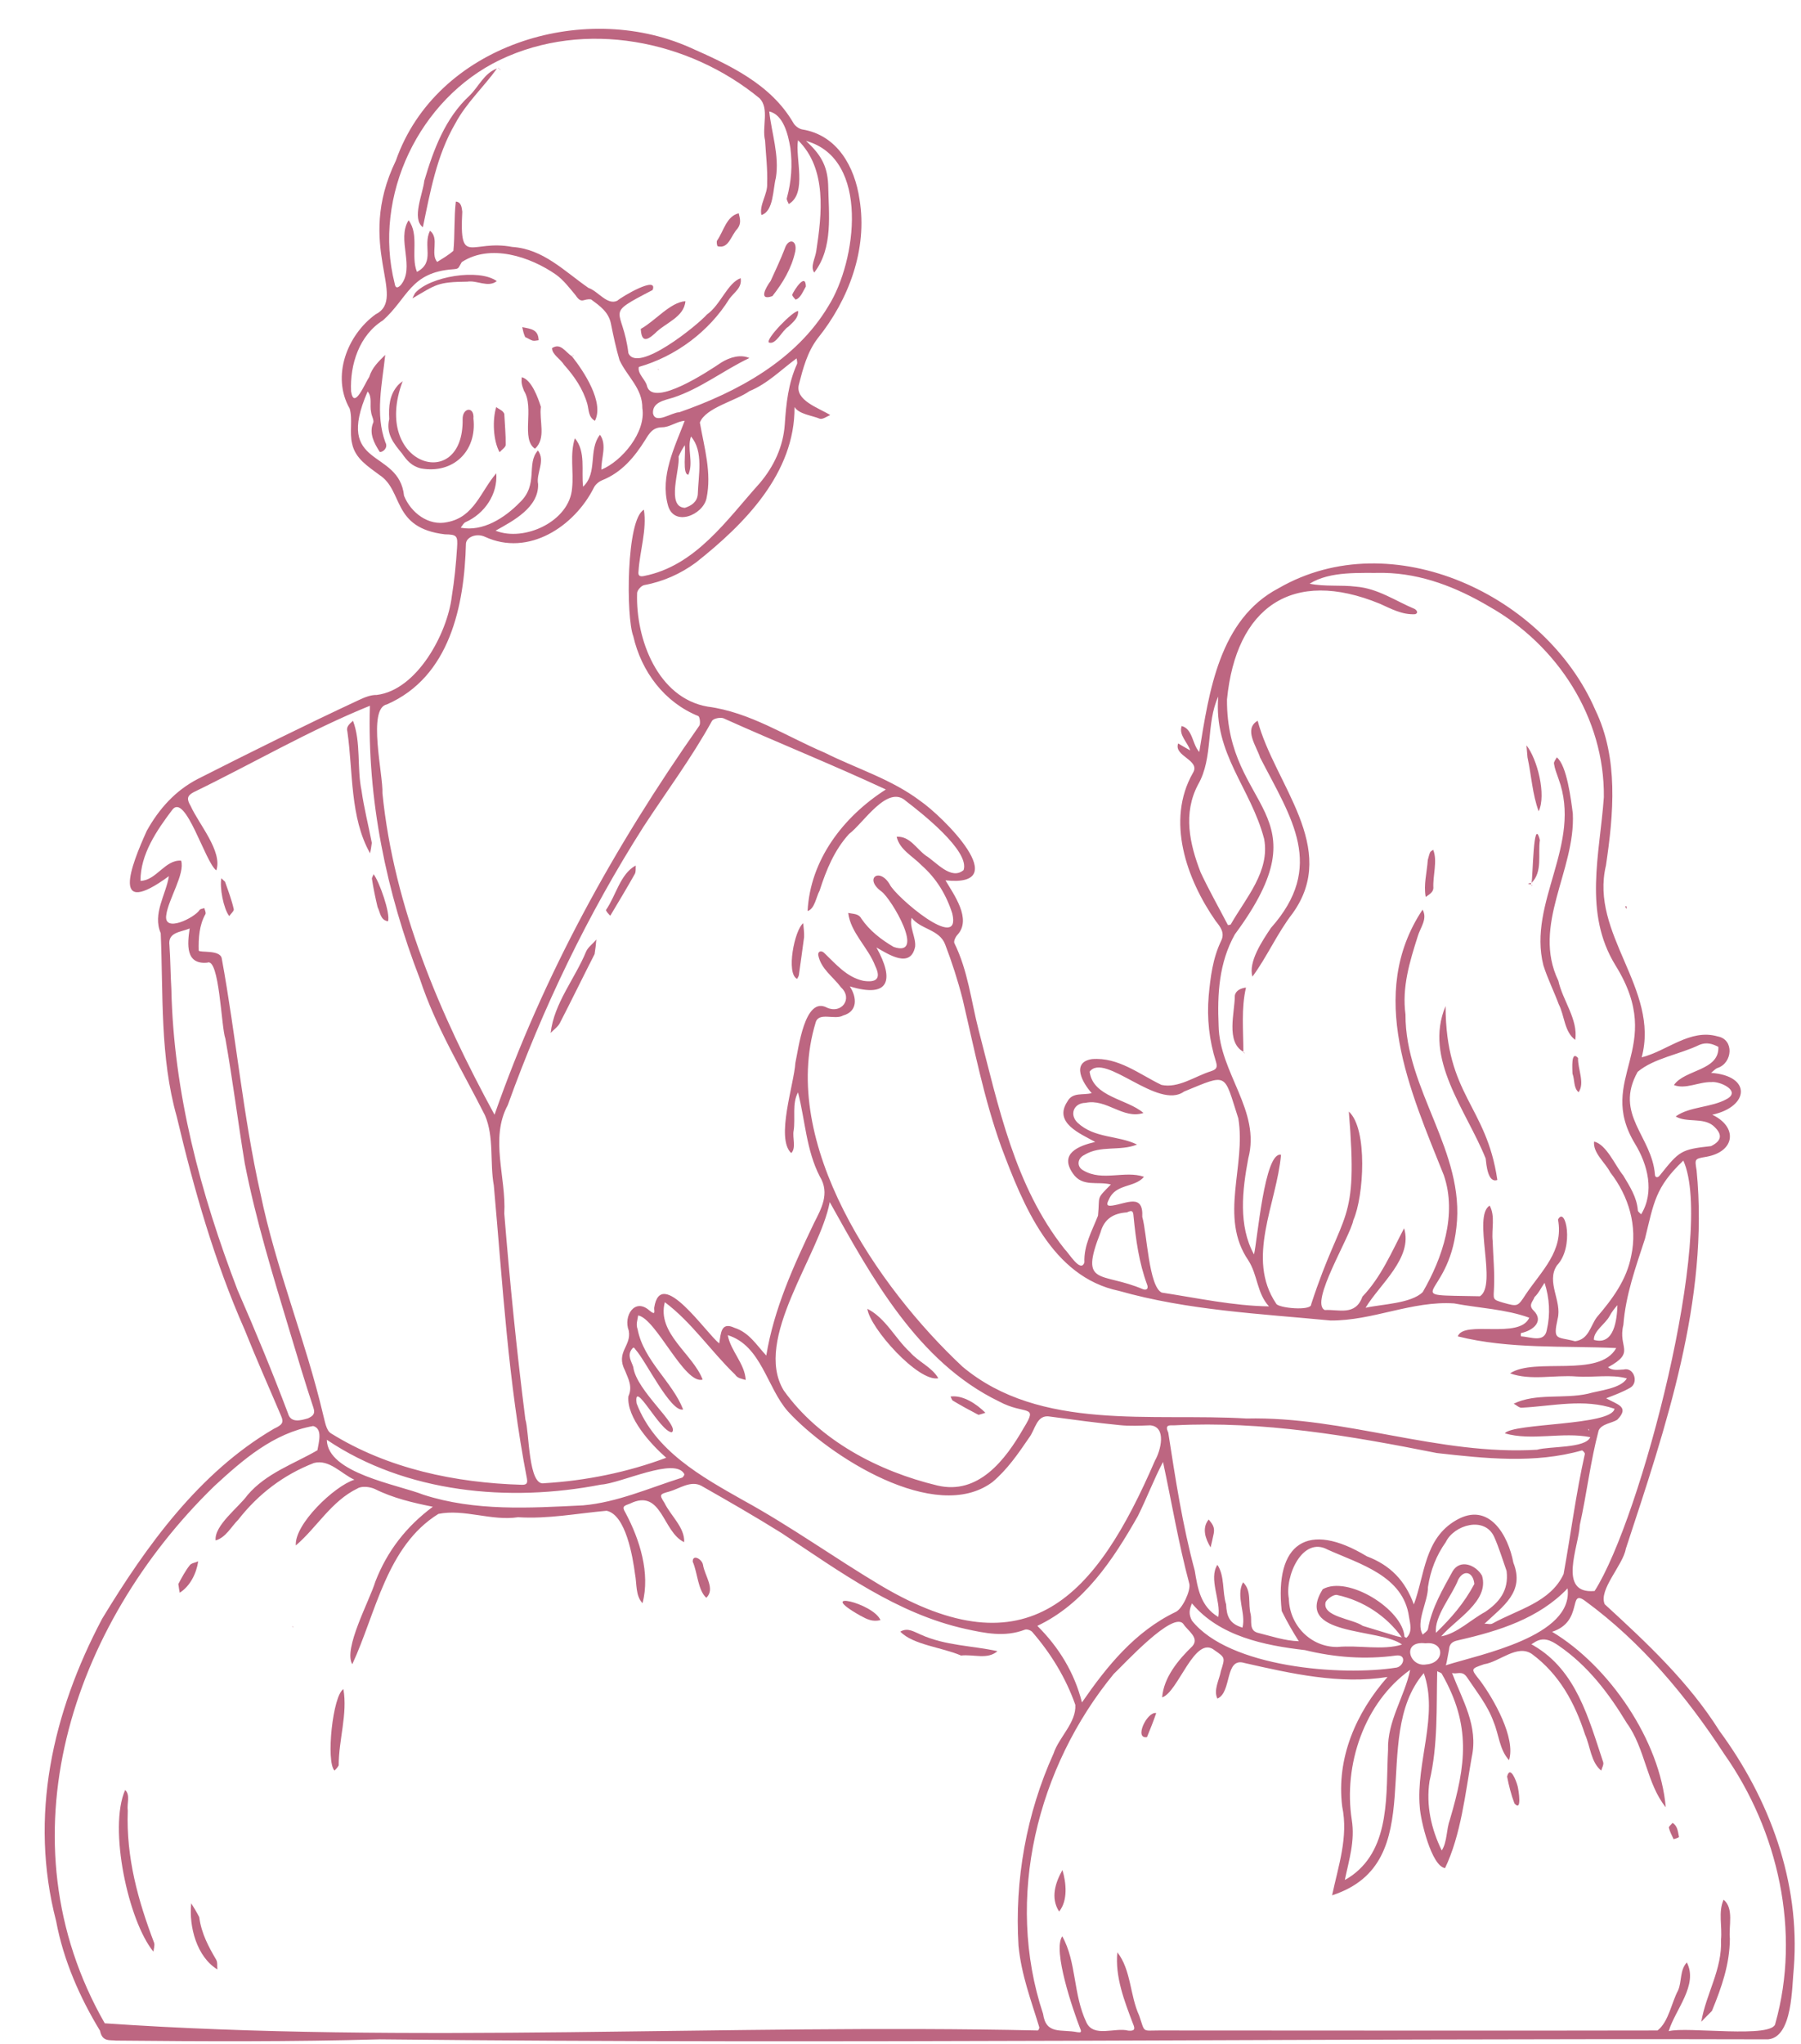 <?xml version="1.0" encoding="UTF-8" standalone="no"?><svg xmlns="http://www.w3.org/2000/svg" xmlns:xlink="http://www.w3.org/1999/xlink" fill="none" height="1172.2" preserveAspectRatio="xMidYMid meet" stroke="#bd6681" stroke-linecap="round" stroke-linejoin="round" style="fill: none" version="1" viewBox="0.0 0.0 1033.2 1172.2" width="1033.2" zoomAndPan="magnify"><g id="change1_1"><path d="M473.1 431.6 C491.7 440.9 511.3 446.7 528.0 459.3 C540.9 468.2 582.2 509.0 542.4 504.8 C547.2 513.0 557.5 526.9 549.4 535.9 C548.2 537.1 547.0 539.7 547.5 540.8 C555.3 556.6 557.1 573.9 561.4 590.6 C572.8 634.2 582.0 680.0 610.7 716.2 C613.1 718.4 620.0 730.2 622.1 723.9 C621.7 714.0 626.5 705.8 629.9 697.1 C631.1 685.2 628.5 688.1 637.3 679.2 C629.6 677.2 621.0 680.9 615.5 672.9 C607.6 661.5 618.5 657.1 628.3 654.8 C619.6 650.0 604.3 643.8 612.3 631.7 C615.3 626.0 621.4 628.2 626.3 626.8 C621.1 621.1 614.3 609.1 626.5 607.3 C641.6 606.1 653.6 616.0 666.3 622.1 C676.0 624.2 685.6 617.1 694.6 614.3 C697.1 613.4 698.8 612.7 697.6 608.9 C693.7 596.6 692.3 583.9 693.4 571.1 C694.4 560.4 695.7 549.6 700.5 539.6 C702.9 534.8 700.0 531.4 697.4 528.1 C680.7 504.1 668.8 470.6 684.3 443.3 C689.1 435.8 673.1 433.7 675.9 426.3 C676.6 426.7 677.3 427.1 677.9 427.5 C679.5 428.4 681.1 429.4 682.8 430.3 C681.3 425.6 676.1 421.5 677.9 416.3 C684.3 418.0 683.9 426.7 688.0 431.2 C693.6 396.8 699.4 355.2 733.5 337.3 C798.6 299.7 886.8 341.4 915.2 407.1 C928.6 434.8 925.7 466.7 921.3 496.3 C911.9 535.6 952.3 567.1 941.8 606.3 C956.3 602.7 969.6 589.7 985.4 594.3 C995.0 596.0 994.0 609.6 985.3 612.4 C984.0 612.9 982.9 614.2 981.6 615.2 C1005.1 616.9 1003.5 634.6 982.3 639.2 C997.0 646.2 995.5 660.3 979.0 663.3 C972.1 664.5 972.2 664.4 973.3 671.1 C980.6 745.2 955.6 818.5 932.7 888.1 C931.1 897.5 916.9 911.6 920.6 919.9 C944.8 942.1 968.8 964.5 986.4 992.5 C1015.2 1031.6 1032.8 1079.2 1029.1 1128.2 C1027.9 1139.4 1028.5 1168.1 1014.3 1169.4 C748.8 1168.7 483.2 1172.2 217.9 1169.4 C167.5 1170.8 116.9 1170.6 66.5 1170.1 C63.2 1169.6 58.7 1171.1 57.4 1164.5 C45.8 1145.4 36.4 1124.1 32.2 1101.6 C16.6 1041.5 30.1 982.1 58.6 928.2 C83.9 886.5 114.3 844.3 157.1 819.3 C162.0 817.0 162.9 815.7 161.3 812.0 C154.3 795.5 147.0 779.2 140.4 762.6 C123.0 723.2 111.3 682.1 101.4 640.3 C91.7 606.1 93.7 570.2 92.2 535.1 C87.4 523.9 95.2 513.1 96.9 502.4 C63.3 527.0 75.0 496.8 84.2 476.4 C91.3 463.7 100.6 453.3 113.6 446.6 C144.2 431.1 174.8 415.9 205.9 401.4 C209.1 399.9 212.7 398.4 216.1 398.5 C239.3 395.7 256.7 363.1 259.2 341.9 C260.7 332.7 261.6 323.4 262.2 314.2 C262.7 307.2 262.1 306.5 255.2 306.4 C224.5 302.7 231.7 281.4 217.6 272.3 C211.1 267.4 203.8 263.0 202.0 254.4 C200.4 248.0 202.4 240.5 200.6 234.3 C190.0 215.7 199.2 192.1 215.4 180.3 C234.4 170.7 203.3 141.2 227.1 92.1 C250.2 26.1 334.1 0.0 395.5 27.1 C418.3 37.2 442.2 48.1 455.2 70.6 C456.2 72.3 458.3 73.8 460.1 74.2 C480.4 77.4 490.4 95.7 493.1 114.4 C497.8 142.9 486.9 171.9 469.1 194.0 C463.1 201.9 460.7 211.2 458.3 220.5 C456.0 229.6 469.5 233.8 476.3 238.0 C474.3 238.8 472.0 240.6 470.3 240.1 C465.8 238.2 458.5 237.6 455.8 233.4 C456.1 271.3 427.2 300.5 399.2 322.6 C390.5 329.0 380.5 333.5 369.6 335.5 C367.9 335.8 365.5 338.5 365.5 340.1 C364.6 366.3 377.3 400.3 406.0 405.2 C430.3 408.4 450.7 422.1 473.1 431.6 M584.3 1115.8 C582.0 1078.1 588.8 1040.0 604.4 1005.5 C607.5 996.1 617.5 987.8 616.9 977.6 C611.4 962.0 602.9 948.2 592.2 935.8 C591.3 934.8 589.0 934.0 587.9 934.5 C576.5 938.9 565.0 936.5 554.1 934.1 C514.5 925.4 481.6 901.0 448.4 879.1 C433.2 869.6 417.7 860.7 402.2 851.9 C396.1 848.8 389.7 853.7 383.9 855.3 C378.3 856.8 378.2 857.1 381.2 861.8 C384.8 869.2 392.9 875.9 392.5 884.3 C380.0 878.5 379.8 853.2 361.4 862.2 C358.1 863.5 356.5 863.6 358.8 867.4 C367.1 882.9 373.1 902.3 368.6 919.3 C364.5 915.0 365.4 908.2 364.3 902.6 C363.0 892.7 359.0 868.6 348.0 866.3 C331.1 867.8 314.3 871.1 297.2 870.0 C282.0 872.3 266.2 865.1 251.5 868.1 C221.7 886.6 215.7 925.0 202.1 954.3 C196.8 945.5 212.0 917.9 215.3 907.0 C222.1 889.4 233.1 875.3 248.3 864.0 C236.9 861.7 225.6 859.1 215.0 853.8 C212.1 852.5 207.5 852.0 205.1 853.5 C190.0 860.8 181.8 875.9 169.7 886.2 C168.8 874.1 191.8 852.1 203.3 848.5 C195.8 845.1 188.9 836.6 180.1 838.9 C162.6 845.7 148.2 856.7 136.7 871.4 C132.6 875.5 129.5 881.7 123.7 883.3 C122.8 874.7 137.0 864.3 142.0 857.3 C152.7 844.7 168.7 839.4 182.1 831.6 C182.8 827.2 185.3 819.3 179.7 817.7 C156.9 821.8 139.5 836.9 123.0 852.1 C40.7 932.1 0.0 1055.2 60.1 1160.2 C233.9 1172.2 418.2 1160.4 595.4 1164.3 C595.8 1164.1 596.4 1162.9 596.2 1162.4 C591.4 1146.6 586.0 1132.7 584.3 1115.8 M854.3 347.8 C835.7 336.8 815.6 328.9 793.9 328.5 C780.0 328.7 763.3 327.3 751.3 334.7 C760.0 336.5 769.2 335.3 778.0 336.4 C790.4 337.4 800.6 344.6 811.6 349.2 C812.9 350.0 813.8 351.6 811.8 352.2 C804.4 352.6 798.1 349.1 791.6 346.2 C741.3 325.5 709.1 348.2 703.9 401.1 C703.5 465.0 760.9 464.9 708.4 535.8 C699.3 552.1 698.3 569.9 699.1 588.2 C699.6 615.3 723.4 636.8 716.1 664.3 C712.7 682.3 710.3 702.9 719.4 719.3 C721.3 711.8 725.4 659.9 734.9 662.2 C732.4 690.2 714.6 721.5 732.1 747.5 C733.1 750.1 752.5 751.9 752.2 747.9 C770.5 691.8 779.3 704.1 773.8 637.4 C784.8 647.3 782.4 686.2 776.4 699.6 C774.7 709.0 751.1 747.0 760.0 751.2 C767.9 750.7 777.6 754.8 781.6 743.5 C792.4 732.2 798.3 718.0 805.5 704.3 C810.7 721.3 791.4 736.5 783.4 749.9 C792.8 747.8 809.5 747.5 816.2 740.9 C827.6 721.2 836.0 696.4 828.3 673.9 C809.0 625.6 783.8 570.2 816.1 521.6 C819.1 527.0 814.8 531.8 813.3 537.0 C808.7 551.5 804.2 566.1 806.3 581.7 C806.1 625.0 840.7 660.3 835.5 703.9 C830.9 745.8 800.5 742.3 849.0 743.3 C859.2 736.9 844.6 697.4 854.6 691.3 C857.9 697.5 855.6 704.8 856.3 711.5 C856.6 720.4 857.5 729.4 857.1 738.2 C856.8 745.2 856.0 745.1 862.4 747.0 C870.7 749.3 870.7 749.3 875.3 742.2 C884.3 728.8 897.2 717.3 893.8 699.3 C898.1 691.1 903.3 715.0 893.2 725.6 C886.8 735.1 896.2 746.0 893.6 756.2 C890.8 769.0 893.1 766.3 903.6 769.1 C911.4 768.0 912.2 760.7 916.0 755.4 C925.0 744.9 933.2 733.9 935.8 720.1 C939.5 703.1 934.4 685.9 923.8 672.3 C920.9 666.6 913.8 661.2 914.5 654.6 C921.6 656.2 926.6 668.4 931.2 674.0 C934.9 680.2 939.0 686.4 939.6 694.0 C939.6 694.8 940.8 695.6 941.5 696.3 C949.3 683.5 945.3 667.9 938.0 655.9 C915.0 618.0 956.5 601.4 926.8 553.6 C908.2 523.4 917.8 489.9 920.1 457.1 C920.6 411.6 893.5 369.9 854.3 347.8 M623.3 1159.8 C627.5 1168.5 639.7 1162.4 647.3 1164.4 C651.0 1164.7 651.3 1163.5 650.0 1160.5 C645.1 1147.6 639.6 1133.5 641.0 1119.5 C648.9 1129.5 648.2 1144.2 653.5 1155.7 C657.0 1165.8 654.9 1164.3 664.9 1164.3 C760.2 1164.3 855.6 1164.5 950.9 1164.3 C957.3 1159.3 958.8 1148.6 962.7 1141.3 C964.9 1136.2 963.6 1129.7 967.7 1125.3 C974.4 1138.2 961.0 1152.4 957.3 1164.7 C967.5 1161.9 1017.7 1169.2 1018.5 1160.2 C1033.2 1107.9 1020.2 1049.8 989.1 1005.7 C967.6 972.7 941.6 941.6 909.5 918.1 C899.3 910.5 908.7 929.8 890.4 935.7 C923.3 955.4 952.4 998.3 955.6 1036.3 C944.6 1022.7 943.9 1002.7 933.3 988.1 C922.9 970.9 910.9 955.1 894.1 943.6 C889.7 940.6 885.3 938.3 879.9 942.0 C877.9 943.4 878.3 942.5 880.0 943.7 C904.3 957.9 911.4 985.5 919.7 1010.4 C920.2 1011.8 919.0 1013.7 918.6 1015.3 C912.6 1010.4 912.4 1001.5 909.3 994.6 C903.4 976.4 894.6 960.1 878.8 948.4 C870.3 942.7 860.4 952.9 851.4 954.3 C843.6 957.0 843.6 956.8 849.1 963.7 C856.9 974.2 869.7 996.6 865.7 1009.3 C860.2 1003.3 859.9 994.7 856.9 987.5 C853.5 977.9 847.1 970.1 841.6 961.8 C838.8 957.6 835.8 960.3 833.0 959.3 C839.0 975.0 848.2 989.8 844.3 1007.6 C840.6 1028.6 838.1 1052.2 829.0 1071.2 C821.2 1070.1 814.9 1043.7 814.5 1036.2 C812.2 1010.9 825.4 983.5 816.8 959.4 C784.7 996.8 821.9 1068.1 764.2 1086.8 C767.8 1069.8 773.6 1053.5 770.0 1035.9 C766.5 1008.0 778.1 981.9 796.0 961.6 C768.7 966.0 740.9 959.7 714.0 953.6 C702.4 950.0 706.9 970.4 698.4 974.0 C696.0 969.2 699.5 963.2 700.4 958.2 C702.8 950.5 703.0 950.6 696.8 946.3 C685.4 937.0 675.9 970.5 666.7 973.3 C667.6 961.9 675.9 951.8 684.1 943.9 C688.2 939.1 681.4 935.1 679.0 931.4 C673.4 922.9 644.4 954.8 638.9 959.9 C595.0 1013.4 576.3 1088.3 598.4 1154.8 C600.1 1167.0 608.9 1163.4 618.1 1165.3 C619.8 1165.5 620.8 1165.6 619.6 1163.0 C615.8 1153.2 603.7 1118.3 609.4 1110.3 C617.7 1125.2 615.5 1143.4 623.3 1159.8 M546.3 523.8 C542.9 513.1 537.2 503.7 528.7 496.2 C523.6 490.9 516.1 487.3 514.4 479.8 C522.0 479.4 525.6 486.6 531.1 490.6 C537.1 494.3 545.7 505.0 552.8 498.9 C556.5 487.9 528.2 465.8 519.7 459.3 C509.1 449.6 495.3 472.1 487.1 478.2 C478.7 487.4 474.0 498.8 470.2 510.7 C468.2 514.3 467.4 521.2 463.3 522.4 C464.8 493.2 483.6 468.4 508.2 452.7 C477.7 438.5 446.0 425.8 415.1 411.9 C413.4 411.2 409.5 411.9 408.5 413.3 C396.9 434.4 382.4 453.8 369.2 474.0 C337.4 523.9 311.3 578.0 291.3 633.7 C280.9 652.9 290.5 675.1 289.3 695.9 C292.5 735.3 296.4 774.6 301.4 813.9 C303.7 821.1 303.0 852.5 312.2 850.5 C336.0 849.1 360.1 844.2 382.2 835.9 C373.4 828.2 359.4 812.9 360.5 800.7 C363.0 795.1 360.5 790.8 358.6 786.0 C353.0 775.2 362.4 772.0 360.7 763.0 C357.5 754.7 364.1 743.9 372.6 751.5 C376.4 754.6 375.2 751.8 375.3 749.9 C379.0 725.5 405.3 764.8 412.6 770.3 C413.6 764.6 413.5 757.7 421.4 761.4 C429.8 764.1 434.0 771.3 439.6 777.3 C444.0 750.5 455.3 725.7 467.0 701.3 C471.0 693.3 476.3 684.4 470.3 674.6 C462.5 659.5 461.9 642.2 457.8 626.4 C454.3 632.7 456.4 641.2 455.3 648.3 C454.5 652.3 456.9 658.3 453.9 661.2 C444.9 652.7 455.5 621.9 456.3 609.4 C458.1 601.3 461.6 571.0 474.4 577.8 C482.8 581.6 489.4 572.6 482.5 566.2 C477.9 560.0 470.9 555.6 469.4 547.6 C469.2 545.2 471.5 545.0 472.9 546.5 C479.5 552.8 485.7 560.3 495.2 562.4 C502.9 563.6 505.6 561.1 502.1 553.9 C498.1 543.3 488.0 534.9 486.6 523.5 C489.3 524.1 492.6 523.8 494.1 526.7 C498.9 533.7 505.5 538.8 512.7 543.0 C531.3 549.3 511.5 515.5 505.7 511.2 C495.5 503.8 504.5 497.1 510.4 507.1 C513.4 513.8 551.8 546.8 546.3 523.8 M283.3 679.8 C280.9 666.5 283.6 652.1 278.2 639.5 C265.2 613.7 250.0 589.0 240.9 561.4 C221.6 511.5 210.6 458.3 212.2 404.7 C177.4 418.8 144.8 437.9 111.0 454.3 C107.3 456.3 107.0 458.2 109.4 462.2 C114.0 472.5 127.8 488.2 124.1 499.1 C117.7 494.6 106.4 454.3 98.8 464.4 C89.9 476.2 80.5 489.9 80.6 505.1 C89.7 504.9 94.6 492.9 103.9 493.5 C106.3 500.8 96.5 515.9 95.4 524.6 C93.6 535.3 111.6 526.3 114.5 521.8 C115.0 521.1 116.3 521.1 117.2 520.7 C117.5 521.9 118.2 523.1 117.9 524.1 C114.3 530.4 113.8 537.9 114.0 545.1 C114.8 546.4 126.2 544.5 127.2 549.5 C135.4 594.2 139.4 639.8 149.4 684.3 C158.3 727.5 175.3 768.4 185.4 811.3 C186.4 815.0 187.1 820.1 189.7 821.8 C222.4 842.2 261.3 850.3 299.4 851.4 C302.6 851.5 302.6 850.0 302.3 847.9 C291.5 792.1 288.4 736.6 283.3 679.8 M881.8 831.3 C889.0 829.2 909.6 830.6 912.3 824.1 C896.5 820.9 878.6 826.4 863.3 821.9 C867.8 815.9 924.6 817.6 926.2 807.8 C908.7 801.8 890.8 806.3 872.9 807.2 C871.5 807.3 869.9 805.7 868.4 804.9 C881.1 798.7 897.0 802.3 910.9 799.2 C917.4 797.3 929.8 796.3 933.3 790.4 C924.1 787.9 913.9 790.0 904.4 789.3 C891.9 788.3 878.1 791.8 866.3 787.5 C880.5 778.1 917.5 790.4 927.2 773.0 C897.2 771.6 865.9 773.7 836.3 766.3 C839.7 756.8 871.8 768.2 877.3 755.6 C863.9 750.7 848.4 750.1 834.2 747.4 C810.0 745.8 787.5 757.4 763.3 757.2 C722.7 753.3 681.4 751.4 641.9 740.2 C603.3 732.2 586.9 690.9 574.4 657.6 C564.5 630.1 558.9 601.3 552.2 572.8 C549.5 562.2 546.1 551.7 542.2 541.5 C538.9 532.9 528.2 533.0 523.0 526.3 C521.5 531.5 525.5 537.4 525.0 542.8 C522.4 555.6 509.8 547.3 502.8 543.3 C513.1 561.8 510.4 572.6 487.5 565.6 C491.6 571.8 492.2 579.9 483.7 582.3 C478.9 585.1 469.6 580.0 467.9 586.4 C446.9 655.6 503.5 738.2 552.2 783.7 C596.8 821.0 661.0 810.1 715.1 813.4 C771.6 812.1 825.4 834.7 881.8 831.3 M363.3 364.8 C359.1 354.0 359.2 297.6 369.4 292.3 C371.2 303.8 367.0 316.0 366.3 327.6 C365.9 330.4 367.3 330.7 369.4 330.3 C399.1 324.5 416.9 298.1 435.9 277.0 C444.0 267.4 449.3 256.1 450.2 243.5 C451.0 231.5 452.2 219.9 457.2 208.8 C457.6 208.0 457.1 206.6 457.0 205.5 C448.1 212.0 440.4 220.0 429.9 224.3 C422.3 229.8 404.7 233.8 401.5 242.3 C404.0 256.6 408.4 271.1 405.3 285.8 C403.2 295.4 386.3 302.4 383.1 289.4 C378.7 272.9 387.0 256.5 392.8 241.3 C388.3 241.6 384.2 245.0 379.9 245.0 C374.5 245.1 372.6 248.3 370.2 252.2 C364.0 262.1 356.7 270.9 345.4 275.4 C343.5 276.2 341.6 277.8 340.7 279.6 C329.6 301.8 303.2 319.4 278.2 307.8 C273.4 305.6 267.6 307.9 267.3 311.7 C266.4 347.3 258.1 388.1 222.0 403.9 C210.6 406.1 219.9 444.4 219.4 454.9 C226.0 520.4 252.5 581.9 283.7 639.2 C311.7 559.1 352.3 485.7 401.2 416.1 C402.0 414.8 401.4 410.9 400.6 410.6 C381.3 402.8 368.0 385.3 363.3 364.8 M468.3 143.8 C471.5 122.8 474.5 96.8 457.8 80.4 C456.1 90.7 463.2 110.8 452.5 117.0 C452.1 115.9 451.1 114.6 451.4 113.6 C454.0 104.1 454.7 94.6 453.4 84.7 C452.1 77.0 449.4 65.8 441.3 63.9 C442.6 76.2 447.2 89.1 445.1 102.0 C443.4 108.2 443.9 121.2 436.8 123.3 C435.5 117.4 440.4 111.4 440.1 105.4 C440.4 97.1 439.4 88.8 438.9 80.5 C437.0 72.8 441.5 62.3 435.8 56.4 C395.1 22.9 335.5 11.1 286.9 34.3 C240.5 56.6 213.7 112.3 226.4 162.5 C226.6 163.6 227.0 166.3 229.8 163.6 C238.4 153.4 227.4 137.5 234.4 126.3 C240.7 134.7 235.5 146.9 239.2 155.9 C249.9 150.2 242.3 141.0 246.7 132.3 C252.3 136.8 246.7 145.4 250.8 150.2 C254.0 148.2 257.3 146.3 260.1 143.8 C261.0 135.0 260.4 124.7 261.5 115.6 C264.6 115.8 264.9 119.0 265.2 121.4 C263.5 153.3 270.2 137.1 293.9 141.6 C311.7 142.8 323.6 155.4 337.6 165.1 C343.1 166.9 348.4 175.3 354.2 172.4 C356.4 170.3 377.7 157.7 374.4 166.3 C345.7 181.2 357.2 175.7 360.5 202.5 C365.7 214.4 400.0 186.6 405.6 180.3 C413.4 174.8 417.3 162.3 424.9 159.5 C425.8 165.1 421.2 167.5 418.4 171.4 C406.8 190.1 387.6 204.4 366.5 210.4 C365.5 214.3 370.6 217.9 371.2 221.5 C374.9 233.9 407.1 212.4 413.6 208.0 C418.8 204.7 425.0 203.1 429.9 205.3 C415.1 212.3 402.0 222.8 386.2 228.0 C381.4 229.5 374.3 230.5 374.6 236.9 C375.8 243.6 385.4 236.4 389.7 236.4 C423.1 224.8 456.8 206.5 475.3 175.4 C491.3 150.0 499.3 91.0 462.4 80.8 C470.5 88.3 474.6 94.6 475.1 105.8 C475.4 122.7 478.1 142.1 467.1 156.3 C464.7 152.8 467.7 148.3 468.3 143.8 M365.8 762.3 C369.3 780.3 385.7 792.3 391.9 808.2 C384.9 810.2 370.4 780.2 364.7 774.0 C363.6 772.4 363.4 772.4 362.4 773.7 C359.7 777.4 362.3 780.6 363.3 783.9 C365.0 797.6 390.4 817.6 385.4 821.3 C378.6 821.0 363.3 790.0 365.2 804.7 C375.6 831.9 402.5 846.8 426.4 860.3 C453.6 875.2 478.7 893.3 505.2 909.1 C589.8 959.3 628.8 915.7 662.6 837.5 C665.8 832.0 669.5 818.2 659.9 817.3 C654.1 817.5 648.2 817.8 642.4 817.2 C629.1 815.9 615.8 814.1 602.5 812.3 C594.6 810.8 594.0 819.8 590.3 824.5 C584.1 833.6 577.9 842.6 569.4 849.8 C536.6 874.3 475.2 834.7 452.0 809.3 C439.9 795.6 436.8 771.6 417.5 765.6 C419.2 774.8 427.3 781.9 427.8 791.3 C425.6 790.6 423.1 790.4 421.7 788.2 C407.9 774.9 396.6 758.0 381.4 746.7 C376.7 764.6 397.5 776.3 403.1 791.1 C392.6 794.0 376.4 756.1 366.1 754.3 C365.7 757.2 364.7 759.2 365.8 762.3 M231.8 284.3 C235.7 294.0 245.9 301.8 256.6 299.4 C272.1 296.5 275.7 281.8 284.7 271.4 C285.6 283.3 278.1 294.5 267.1 299.4 C265.9 299.9 265.2 301.5 264.3 302.6 C277.0 305.0 289.4 297.1 298.1 288.2 C309.2 277.8 301.7 266.0 308.6 258.3 C313.1 264.3 307.4 271.5 308.7 277.6 C309.1 291.0 294.5 298.6 284.3 304.3 C300.7 310.9 326.8 299.0 328.2 279.9 C329.2 270.4 326.8 260.6 329.8 251.3 C336.2 259.0 333.4 269.8 334.5 279.1 C343.1 271.0 337.3 258.1 344.2 249.3 C348.4 255.2 344.8 262.7 345.0 269.3 C356.7 264.5 370.7 247.9 368.5 234.0 C368.6 222.6 359.8 216.0 355.4 206.5 C353.4 199.7 351.9 192.7 350.5 185.7 C349.2 178.9 344.1 175.4 339.1 171.7 C334.7 171.0 333.8 174.7 330.2 169.3 C326.7 165.1 323.3 160.6 319.0 157.5 C304.1 147.1 281.2 139.6 264.9 150.3 C262.7 153.9 263.5 154.1 260.0 154.4 C235.4 156.1 234.1 170.8 219.7 183.7 C206.1 192.2 200.7 209.0 201.4 224.4 C203.1 235.6 209.5 219.4 211.8 216.2 C213.5 210.7 217.1 207.4 221.0 203.5 C219.3 219.8 215.1 237.4 221.1 253.7 C222.7 256.5 220.1 259.2 217.9 259.2 C214.6 254.1 211.7 248.6 214.0 242.6 C214.9 241.3 213.1 238.5 212.9 236.3 C212.0 232.4 213.7 227.6 210.9 224.5 C191.5 269.0 228.9 256.8 231.8 284.3 M735.3 923.8 C731.1 884.8 750.2 871.9 784.1 892.4 C797.6 897.5 806.1 906.3 811.1 920.0 C817.4 903.1 817.1 882.2 835.4 871.7 C854.2 860.8 865.2 880.3 868.2 896.1 C874.9 912.9 862.1 921.1 851.6 931.1 C853.1 930.9 855.0 931.7 856.3 930.9 C870.7 922.9 889.5 918.8 897.0 902.6 C901.1 880.0 904.1 856.4 909.2 833.7 C909.3 833.1 907.9 831.6 907.5 831.7 C880.4 839.4 851.9 836.3 824.3 833.2 C774.5 823.3 724.6 814.7 673.7 817.3 C671.0 817.3 668.0 816.8 670.2 821.4 C674.3 847.9 678.4 874.7 685.4 900.6 C687.1 910.9 688.7 921.1 698.9 927.2 C700.6 918.1 693.2 905.3 698.4 897.3 C702.7 903.8 701.1 912.7 703.4 920.0 C703.7 926.8 705.3 931.1 712.8 933.3 C714.9 924.7 708.8 915.5 713.1 907.3 C718.3 912.3 715.8 919.5 717.5 925.7 C718.3 929.3 716.4 934.7 721.3 936.2 C729.0 938.1 737.1 940.9 745.1 941.1 C741.6 935.6 738.6 930.4 735.3 923.8 M587.3 818.8 C595.9 804.9 588.1 811.7 573.1 803.6 C526.4 781.0 499.9 732.1 476.0 689.3 C470.4 719.6 431.8 767.8 449.6 797.3 C470.1 826.0 504.0 843.7 537.7 851.8 C561.2 857.4 576.7 837.3 587.3 818.8 M655.3 697.8 C658.0 707.0 659.0 737.8 666.5 741.2 C686.9 744.3 707.4 748.8 728.0 749.1 C721.0 741.5 721.6 731.3 716.2 722.8 C699.1 697.9 715.0 668.5 710.4 641.3 C701.9 615.1 704.9 615.4 679.3 625.9 C664.3 636.8 633.8 603.1 625.1 614.5 C627.0 629.1 646.6 630.1 656.0 638.2 C644.2 642.0 634.9 629.8 622.7 632.4 C615.9 632.5 613.4 639.2 618.2 643.8 C628.0 652.9 641.2 650.9 652.3 656.3 C642.5 660.3 631.4 656.5 622.0 662.3 C617.9 664.3 617.6 669.2 621.6 671.2 C632.5 677.6 645.3 671.0 656.3 674.8 C650.9 681.2 640.2 678.6 636.2 687.7 C634.8 690.4 634.6 691.8 638.1 691.3 C646.4 690.1 656.0 684.2 655.3 697.8 M136.3 739.8 C146.5 763.1 156.2 786.6 165.2 810.4 C166.8 816.2 172.5 814.5 176.7 813.3 C179.1 812.1 181.1 811.1 179.8 807.2 C175.0 792.8 170.7 778.3 166.3 763.7 C156.7 731.8 146.8 699.8 140.4 667.0 C136.5 643.3 133.5 619.3 129.3 595.6 C126.9 589.2 125.9 548.8 118.9 552.0 C106.3 553.2 107.5 541.4 108.8 532.4 C103.7 534.6 96.2 534.4 97.2 542.0 C97.8 550.4 97.8 558.8 98.3 567.1 C99.6 626.8 115.0 684.1 136.3 739.8 M914.8 912.3 C941.5 870.5 984.1 706.4 965.7 665.5 C949.5 680.9 948.8 689.7 943.7 710.3 C938.4 726.6 932.6 742.5 931.3 759.7 C928.0 773.0 938.7 775.2 922.5 784.0 C925.0 786.1 928.3 785.4 931.4 785.3 C937.4 783.8 940.2 792.8 935.3 795.7 C931.0 798.2 926.1 800.0 921.4 801.8 C927.8 805.4 935.1 806.6 927.8 814.1 C924.7 816.1 918.8 816.4 917.1 820.3 C912.4 838.0 910.3 856.5 906.3 874.5 C905.8 886.6 893.2 914.3 914.8 912.3 M652.8 869.3 C638.5 894.5 621.8 919.7 595.1 932.3 C607.5 944.6 616.4 959.2 620.7 976.2 C634.9 955.6 651.1 935.5 674.5 924.3 C678.4 922.5 683.2 911.9 682.3 908.2 C676.1 885.1 672.2 861.5 667.2 838.3 C661.9 848.4 658.1 858.6 652.8 869.3 M688.8 500.3 C693.6 510.5 699.2 520.4 704.4 530.4 C704.4 530.5 705.8 530.4 706.1 530.0 C714.7 514.9 728.7 499.6 725.2 481.0 C717.5 451.7 696.1 432.2 698.9 399.4 C691.7 415.0 696.2 434.4 687.3 449.9 C678.6 466.3 682.4 483.8 688.8 500.3 M985.8 600.3 C982.4 598.5 979.0 597.5 975.0 599.1 C963.8 604.6 948.9 606.7 939.5 614.6 C925.8 639.1 947.7 651.4 949.4 673.5 C949.4 675.0 950.8 675.8 952.2 674.0 C963.4 660.0 964.2 659.1 981.6 657.2 C988.3 653.9 988.0 650.0 982.7 645.4 C976.8 640.7 967.6 643.9 961.3 640.2 C969.2 634.4 981.9 635.2 990.8 630.1 C998.9 625.5 986.5 619.8 981.7 620.5 C974.6 620.3 967.0 624.8 960.3 622.2 C966.4 613.2 986.4 614.1 985.8 600.3 M758.8 911.3 C773.2 903.1 804.8 922.9 805.7 938.5 C805.7 938.7 806.9 939.2 806.9 939.1 C810.4 935.7 809.0 931.3 808.3 927.0 C805.0 903.6 780.2 896.9 761.7 888.6 C747.1 880.6 736.9 904.1 739.4 916.7 C739.7 931.7 751.7 944.5 767.2 944.4 C779.2 943.2 793.3 946.5 804.3 943.0 C791.5 933.4 741.9 938.5 758.8 911.3 M775.8 1075.3 C798.0 1059.1 795.0 1028.0 796.3 1003.4 C795.8 986.9 805.8 972.9 809.0 957.5 C782.6 976.3 770.6 1012.1 775.5 1043.6 C777.4 1055.7 773.9 1066.5 771.5 1078.0 C772.8 1077.3 774.0 1076.6 775.8 1075.3 M344.8 851.3 C292.0 861.6 232.8 856.1 187.5 825.6 C187.8 844.8 228.0 851.2 242.9 857.1 C272.6 866.7 303.8 864.7 334.5 863.2 C354.1 861.5 372.6 853.2 391.3 847.3 C391.9 847.1 392.8 845.6 392.6 845.3 C387.4 835.2 356.3 850.6 344.8 851.3 M864.3 900.8 C862.0 894.3 860.0 887.6 857.2 881.3 C851.7 869.2 834.1 874.4 829.4 884.3 C824.0 891.9 820.6 900.5 819.2 910.0 C819.3 918.4 811.9 930.3 816.2 937.3 C817.2 936.3 819.0 935.3 819.2 934.1 C821.4 921.9 827.6 911.5 833.4 900.9 C837.8 893.8 846.7 897.4 850.2 903.5 C854.6 918.1 834.9 928.7 826.8 938.3 C835.9 936.7 843.8 928.7 852.0 924.3 C859.8 919.0 865.7 912.3 864.3 900.8 M831.8 1043.3 C841.1 1011.8 844.0 989.4 827.2 959.9 C826.9 959.1 825.4 958.9 824.5 958.3 C824.0 978.8 825.0 1000.6 820.1 1021.3 C818.0 1035.3 821.1 1048.8 827.1 1061.1 C830.3 1056.1 829.6 1049.5 831.8 1043.3 M683.8 929.3 C705.1 956.1 769.4 961.3 801.3 956.2 C805.5 955.2 807.0 948.5 800.9 949.3 C783.3 951.7 765.8 950.4 748.6 946.2 C725.3 943.5 699.6 938.3 683.8 919.4 C682.3 923.0 681.8 925.5 683.8 929.3 M631.3 706.8 C619.1 738.0 631.6 729.0 655.8 739.3 C657.9 740.0 658.9 738.8 658.1 736.7 C653.4 724.0 651.6 710.8 650.3 697.5 C650.1 694.7 649.7 693.6 646.5 695.2 C639.0 695.7 633.5 698.7 631.3 706.8 M831.3 945.8 C830.8 948.3 830.4 950.8 829.9 953.2 C829.8 953.8 829.6 954.4 829.4 954.9 C849.4 948.6 902.7 938.3 899.3 910.8 C882.9 928.0 860.0 935.2 837.2 940.4 C834.6 941.0 831.6 941.5 831.3 945.8 M781.8 932.3 C788.0 934.2 794.2 936.1 800.5 938.0 C801.7 938.4 803.0 938.6 804.2 938.9 C795.4 926.6 782.0 917.8 767.1 914.6 C765.3 914.1 761.6 916.6 760.5 918.6 C758.2 927.1 776.0 928.2 781.8 932.3 M389.3 261.8 C390.2 269.1 382.0 290.7 392.9 291.2 C396.7 290.0 399.9 287.8 400.3 283.5 C400.6 272.8 403.8 258.8 396.4 250.3 C394.0 257.3 398.0 265.1 394.9 272.2 C391.3 272.2 393.6 258.6 392.8 255.3 C391.6 257.2 390.5 259.0 389.3 261.8 M845.8 908.3 C845.2 901.5 839.9 899.7 836.6 905.7 C833.1 914.9 822.6 926.9 823.8 936.3 C832.6 927.7 839.8 919.5 845.8 908.3 M880.3 743.8 C879.5 746.3 876.5 748.3 879.8 751.5 C886.0 757.7 879.4 763.0 872.6 764.4 C872.3 764.6 872.5 766.2 872.6 766.3 C878.0 766.5 886.1 770.3 887.4 762.5 C889.5 753.5 888.9 744.3 886.1 735.6 C884.0 738.5 882.9 741.3 880.3 743.8 M817.8 942.3 C803.7 940.6 808.5 956.3 818.3 954.4 C828.9 953.6 829.0 941.0 817.8 942.3 M923.3 754.8 C920.9 759.2 914.1 763.3 914.4 768.3 C926.1 771.7 927.6 756.6 927.9 748.4 C926.3 750.2 924.8 752.0 923.3 754.8 M911.8 820.3 C911.6 820.0 911.5 819.7 911.3 819.3 C911.1 819.7 911.0 820.0 911.8 820.3" fill="#bd6681" stroke="none"/></g><g id="change1_2"><path d="M933.1 521.1 C932.7 520.8 932.5 520.3 932.4 519.7 C932.4 519.7 932.8 519.6 933.0 519.6 C933.1 520.0 933.2 520.4 933.1 521.1" fill="#bd6681" stroke="none"/></g><g id="change1_3"><path d="M73.3 1038.3 C72.3 1065.1 79.2 1089.8 88.4 1114.0 C88.9 1115.5 88.2 1117.4 88.0 1119.1 C73.6 1101.6 62.1 1048.2 71.8 1026.4 C74.9 1029.4 72.7 1034.0 73.3 1038.3" fill="#bd6681" stroke="none"/></g><g id="change1_4"><path d="M551.3 949.3 C540.8 944.7 523.5 943.1 516.5 935.6 C520.8 933.1 524.3 935.7 528.2 937.3 C542.3 943.7 557.7 943.6 572.2 946.8 C566.6 951.8 558.7 948.5 551.3 949.3" fill="#bd6681" stroke="none"/></g><g id="change1_5"><path d="M194.3 1012.3 C193.5 1013.7 192.7 1014.5 191.9 1015.3 C186.9 1010.2 190.9 972.1 197.0 968.6 C199.5 982.7 194.3 997.5 194.3 1012.3" fill="#bd6681" stroke="none"/></g><g id="change1_6"><path d="M114.3 1099.3 C115.5 1108.6 119.6 1116.2 124.0 1123.7 C124.9 1125.2 124.5 1127.4 124.7 1129.3 C112.9 1122.1 108.3 1104.8 109.7 1091.4 C111.3 1093.9 112.8 1096.4 114.3 1099.3" fill="#bd6681" stroke="none"/></g><g id="change1_7"><path d="M493.3 926.3 C466.9 911.3 501.0 919.2 505.1 929.0 C500.5 930.1 497.5 928.6 493.3 926.3" fill="#bd6681" stroke="none"/></g><g id="change1_8"><path d="M403.3 897.3 C404.3 903.7 410.5 911.1 405.2 916.2 C400.3 911.8 400.2 901.8 397.4 895.5 C397.3 890.9 402.8 894.1 403.3 897.3" fill="#bd6681" stroke="none"/></g><g id="change1_9"><path d="M102.3 908.3 C104.4 904.4 106.3 900.8 108.8 897.6 C109.7 896.3 112.0 896.1 113.7 895.3 C112.7 902.2 109.1 909.5 103.1 913.3 C102.8 911.8 102.6 910.3 102.3 908.3" fill="#bd6681" stroke="none"/></g><g id="change1_10"><path d="M168.1 933.1 C167.8 933.0 167.7 932.7 167.7 932.4 C167.9 932.6 168.1 932.7 168.1 933.1" fill="#bd6681" stroke="none"/></g><g id="change1_11"><path d="M894.1 446.6 C893.0 443.5 891.9 440.7 891.5 437.9 C891.3 436.8 892.5 435.5 893.1 434.3 C898.9 438.8 901.3 458.8 902.3 466.5 C903.9 499.2 878.6 530.4 894.0 562.4 C896.5 573.8 905.4 584.5 903.7 596.3 C897.4 591.7 897.6 582.5 894.2 575.8 C891.4 568.3 887.8 561.1 885.4 553.5 C876.3 517.4 907.9 484.0 894.1 446.6" fill="#bd6681" stroke="none"/></g><g id="change1_12"><path d="M729.1 532.1 C760.5 496.8 741.0 469.5 722.9 434.4 C720.9 428.0 713.3 418.0 721.5 413.3 C731.1 449.6 768.6 486.2 741.5 523.8 C732.8 535.0 726.7 549.0 718.5 560.0 C716.0 551.6 724.2 539.4 729.1 532.1" fill="#bd6681" stroke="none"/></g><g id="change1_13"><path d="M852.3 664.3 C841.3 636.8 816.5 607.2 829.3 576.9 C829.4 628.4 852.7 633.6 859.0 676.6 C853.5 678.6 852.7 667.7 852.3 664.3" fill="#bd6681" stroke="none"/></g><g id="change1_14"><path d="M713.3 603.1 C703.1 597.5 708.4 580.5 708.4 570.9 C708.9 567.9 712.0 566.6 714.8 566.3 C712.0 578.2 713.3 590.8 713.3 603.1" fill="#bd6681" stroke="none"/></g><g id="change1_15"><path d="M819.1 493.1 C819.6 491.5 819.8 490.1 820.4 488.8 C820.6 488.2 821.5 487.8 822.2 487.3 C824.8 493.7 821.9 502.1 822.3 509.2 C822.2 511.8 819.7 513.0 817.9 514.3 C816.6 507.3 818.6 500.4 819.1 493.1" fill="#bd6681" stroke="none"/></g><g id="change1_16"><path d="M876.3 434.3 C876.1 431.7 875.9 429.6 875.7 427.4 C881.9 435.2 887.2 455.8 882.7 465.2 C879.1 455.4 878.6 445.0 876.3 434.3" fill="#bd6681" stroke="none"/></g><g id="change1_17"><path d="M878.6 506.3 C879.4 503.6 879.6 466.8 883.4 481.7 C882.2 490.0 885.1 499.8 878.6 506.3" fill="#bd6681" stroke="none"/></g><g id="change1_18"><path d="M902.1 615.6 C902.1 613.2 901.1 601.9 905.3 606.7 C905.1 613.0 909.3 621.0 905.6 626.3 C902.6 623.7 903.5 619.4 902.1 615.6" fill="#bd6681" stroke="none"/></g><g id="change1_19"><path d="M878.1 506.3 C878.3 506.3 878.3 506.8 878.3 507.1 C877.7 507.1 877.1 506.9 876.5 506.7 C876.9 506.6 877.4 506.5 878.1 506.3" fill="#bd6681" stroke="none"/></g><g id="change1_20"><path d="M878.3 507.6 C878.6 507.5 878.9 507.7 879.2 507.9 C878.9 507.9 878.6 507.9 878.3 507.6" fill="#bd6681" stroke="none"/></g><g id="change1_21"><path d="M713.3 603.6 C713.6 603.5 713.9 603.7 714.2 603.9 C713.9 603.9 713.6 603.9 713.3 603.6" fill="#bd6681" stroke="none"/></g><g id="change1_22"><path d="M982.1 1153.1 C979.9 1155.3 977.9 1157.3 976.0 1159.3 C978.7 1143.3 988.1 1129.2 987.3 1112.3 C988.1 1104.7 985.6 1096.4 988.8 1089.3 C994.9 1094.4 991.6 1104.5 992.4 1111.7 C992.3 1126.3 987.7 1139.5 982.1 1153.1" fill="#bd6681" stroke="none"/></g><g id="change1_23"><path d="M607.6 1096.1 C602.5 1088.3 605.5 1079.4 609.5 1072.3 C611.7 1079.7 612.7 1089.8 607.6 1096.1" fill="#bd6681" stroke="none"/></g><g id="change1_24"><path d="M870.6 1024.1 C871.2 1026.4 873.3 1039.4 868.8 1034.1 C866.9 1029.1 865.6 1023.9 864.6 1018.7 C866.3 1012.0 869.8 1021.0 870.6 1024.1" fill="#bd6681" stroke="none"/></g><g id="change1_25"><path d="M663.3 982.3 C661.6 987.3 659.8 991.7 658.0 996.1 C650.4 997.3 658.1 981.2 663.3 982.3" fill="#bd6681" stroke="none"/></g><g id="change1_26"><path d="M960.1 1054.6 C959.0 1052.2 957.9 1050.2 957.4 1048.0 C957.3 1047.3 958.8 1046.2 959.5 1045.3 C962.4 1046.9 962.6 1050.4 963.2 1053.3 C963.2 1053.7 961.3 1054.3 960.1 1054.6" fill="#bd6681" stroke="none"/></g><g id="change1_27"><path d="M341.1 547.1 C334.3 560.4 327.9 573.6 321.2 586.6 C320.1 588.8 317.7 590.4 315.9 592.3 C317.8 575.3 329.9 561.1 336.3 545.5 C337.5 542.9 340.4 541.0 342.1 538.7 C341.9 541.4 341.6 544.1 341.1 547.1" fill="#bd6681" stroke="none"/></g><g id="change1_28"><path d="M461.3 537.3 C460.3 544.9 459.3 552.0 458.3 559.1 C458.2 559.9 457.6 560.6 457.3 561.3 C450.8 558.4 455.8 533.1 460.8 529.4 C461.0 532.2 461.4 534.4 461.3 537.3" fill="#bd6681" stroke="none"/></g><g id="change1_29"><path d="M350.1 525.1 C349.1 524.1 347.4 522.3 347.7 521.7 C353.4 513.5 355.8 501.1 364.7 496.3 C364.6 497.9 364.9 499.8 364.2 501.1 C359.7 509.1 355.0 516.9 350.1 525.1" fill="#bd6681" stroke="none"/></g><g id="change1_30"><path d="M213.3 483.3 C213.0 485.7 212.7 487.5 212.3 489.3 C200.7 468.7 202.6 442.7 199.3 419.6 C198.4 416.6 200.6 415.1 202.5 413.3 C207.2 425.7 204.7 440.3 207.4 453.3 C208.8 463.2 211.3 473.0 213.3 483.3" fill="#bd6681" stroke="none"/></g><g id="change1_31"><path d="M216.6 520.1 C215.3 514.6 214.2 509.4 213.4 504.1 C213.2 503.3 214.0 502.3 214.3 501.3 C217.5 505.2 224.1 523.8 222.6 528.3 C218.2 527.5 218.3 523.7 216.6 520.1" fill="#bd6681" stroke="none"/></g><g id="change1_32"><path d="M129.1 505.6 C131.0 511.0 132.9 516.0 134.1 521.3 C134.4 522.3 132.4 524.0 131.5 525.3 C128.2 521.0 125.9 508.8 127.0 503.6 C127.6 504.2 128.2 504.8 129.1 505.6" fill="#bd6681" stroke="none"/></g><g id="change1_33"><path d="M285.1 39.3 C277.4 50.0 267.5 59.0 261.2 70.8 C250.5 89.1 246.8 110.1 242.6 130.3 C236.0 125.5 242.7 110.8 243.4 103.7 C248.7 85.8 255.4 67.7 269.4 54.8 C274.7 49.6 277.8 41.9 285.1 39.3" fill="#bd6681" stroke="none"/></g><g id="change1_34"><path d="M442.1 161.1 C445.0 154.8 447.8 148.8 450.2 142.6 C452.1 136.4 457.6 137.4 456.2 144.3 C454.1 153.9 449.1 162.2 443.1 169.8 C435.0 172.7 439.2 165.0 442.1 161.1" fill="#bd6681" stroke="none"/></g><g id="change1_35"><path d="M367.6 188.6 C375.8 184.1 384.5 173.3 393.2 172.7 C392.5 182.0 381.4 185.2 375.6 191.3 C370.7 195.7 368.0 195.9 367.6 188.6" fill="#bd6681" stroke="none"/></g><g id="change1_36"><path d="M423.1 131.1 C419.3 135.0 418.1 142.9 411.7 141.2 C411.4 141.1 410.9 138.7 411.4 137.9 C415.2 132.5 416.7 124.0 423.8 122.3 C424.6 125.6 425.3 128.1 423.1 131.1" fill="#bd6681" stroke="none"/></g><g id="change1_37"><path d="M452.3 187.3 C448.5 189.6 445.2 197.9 441.1 196.4 C439.0 194.5 455.3 177.8 457.9 178.4 C458.0 182.4 455.1 184.6 452.3 187.3" fill="#bd6681" stroke="none"/></g><g id="change1_38"><path d="M462.3 164.3 C460.6 167.1 459.3 171.0 456.4 171.8 C455.6 170.9 454.2 169.4 454.5 168.9 C455.7 166.2 462.2 156.1 462.3 164.3" fill="#bd6681" stroke="none"/></g><g id="change1_39"><path d="M286.3 39.1 C286.3 39.3 285.8 39.3 285.6 39.3 C285.6 39.2 286.0 39.0 286.3 39.1" fill="#bd6681" stroke="none"/></g><g id="change1_40"><path d="M286.3 39.6 C286.6 39.5 286.9 39.7 287.2 39.9 C286.9 39.9 286.6 39.9 286.3 39.6" fill="#bd6681" stroke="none"/></g><g id="change1_41"><path d="M377.6 211.6 C377.8 211.6 377.9 211.9 377.9 212.2 C377.7 212.1 377.5 212.0 377.6 211.6" fill="#bd6681" stroke="none"/></g><g id="change1_42"><path d="M223.3 240.3 C222.9 233.0 223.4 226.4 228.3 220.9 C229.1 220.0 230.1 219.3 231.0 218.6 C212.8 266.8 266.2 283.3 265.4 240.3 C265.3 233.7 272.2 232.8 271.6 240.0 C273.7 258.7 260.0 271.9 241.5 268.6 C236.1 267.3 233.3 263.9 230.6 260.0 C225.9 254.3 221.3 248.8 223.3 240.3" fill="#bd6681" stroke="none"/></g><g id="change1_43"><path d="M328.1 204.3 C335.0 213.0 346.7 230.7 341.3 241.3 C337.5 239.2 337.9 235.2 336.9 231.5 C334.4 222.9 329.5 215.8 323.6 209.2 C321.7 206.0 316.6 203.2 316.7 199.6 C321.7 196.4 324.2 201.8 328.1 204.3" fill="#bd6681" stroke="none"/></g><g id="change1_44"><path d="M300.6 224.1 C300.0 222.5 299.5 221.2 299.3 219.8 C299.1 218.7 299.3 217.5 299.3 216.3 C304.9 217.6 308.7 228.2 310.3 233.3 C309.2 241.2 313.5 251.4 306.9 257.3 C298.7 251.8 306.7 233.9 300.6 224.1" fill="#bd6681" stroke="none"/></g><g id="change1_45"><path d="M238.1 168.1 C246.4 158.5 274.8 153.8 285.0 161.2 C280.0 165.1 273.7 160.6 268.1 161.5 C250.9 161.7 250.3 163.1 236.6 171.1 C237.0 170.2 237.4 169.3 238.1 168.1" fill="#bd6681" stroke="none"/></g><g id="change1_46"><path d="M289.3 237.3 C289.6 243.6 290.2 249.3 290.1 255.1 C290.1 256.5 287.8 257.9 286.6 259.3 C282.9 252.7 282.4 240.6 284.7 233.4 C286.3 234.8 288.4 235.2 289.3 237.3" fill="#bd6681" stroke="none"/></g><g id="change1_47"><path d="M301.3 193.3 C300.4 191.4 300.0 189.5 299.6 187.6 C304.7 188.6 308.8 188.9 309.0 195.1 C307.8 195.2 306.6 195.6 305.5 195.3 C304.2 194.9 303.0 194.0 301.3 193.3" fill="#bd6681" stroke="none"/></g><g id="change1_48"><path d="M328.6 204.3 C328.5 204.0 328.7 203.7 328.9 203.4 C328.9 203.7 328.8 204.0 328.6 204.3" fill="#bd6681" stroke="none"/></g><g id="change1_49"><path d="M696.3 879.3 C695.7 882.3 695.1 884.8 694.5 887.3 C691.6 882.5 689.3 876.3 693.4 871.3 C695.5 873.9 697.0 875.6 696.3 879.3" fill="#bd6681" stroke="none"/></g><g id="change1_50"><path d="M538.3 790.3 C526.9 792.7 499.0 761.5 497.6 750.5 C508.2 755.9 513.5 767.5 522.0 775.3 C526.9 781.0 534.4 783.7 538.3 790.3" fill="#bd6681" stroke="none"/></g><g id="change1_51"><path d="M561.3 811.3 C556.1 808.6 551.4 806.0 546.7 803.2 C546.0 802.8 545.8 801.6 545.3 800.8 C552.5 799.8 560.4 805.2 565.3 810.1 C564.1 810.5 563.0 810.9 561.3 811.3" fill="#bd6681" stroke="none"/></g></svg>